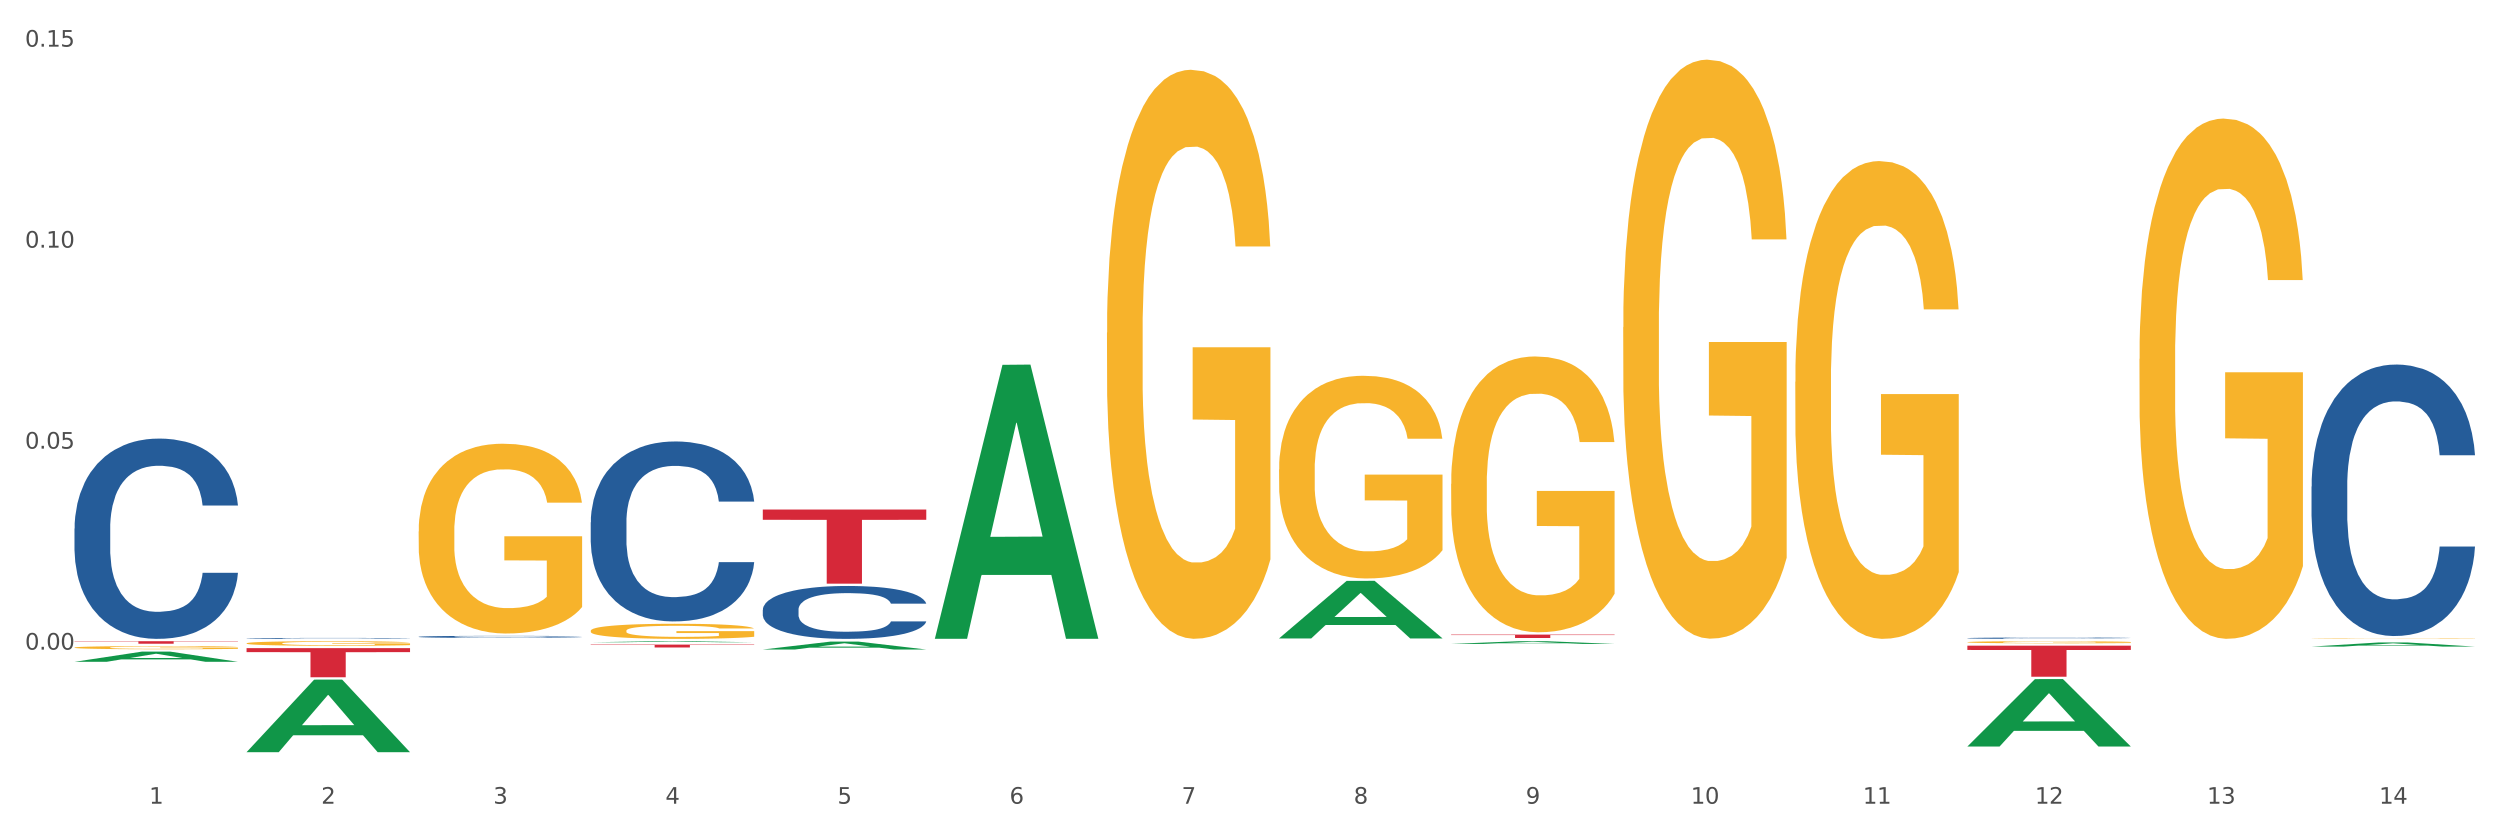 <?xml version="1.0" encoding="utf-8" standalone="no"?>
<!DOCTYPE svg PUBLIC "-//W3C//DTD SVG 1.1//EN"
  "http://www.w3.org/Graphics/SVG/1.1/DTD/svg11.dtd">
<svg xmlns:xlink="http://www.w3.org/1999/xlink" width="1080pt" height="360pt" viewBox="0 0 1080 360" xmlns="http://www.w3.org/2000/svg" version="1.1">
 <rect x="0" y="0" width="1080" height="360" fill="#333333" stroke="none"/>
 <defs>
  <style type="text/css">*{stroke-linejoin: round; stroke-linecap: butt}</style>
 </defs>
 <g id="figure_1">
  <g id="patch_1">
   <path d="M 0 360 
L 1080 360 
L 1080 0 
L 0 0 
z
" style="fill: #ffffff; stroke: #ffffff; stroke-linejoin: miter"/>
  </g>
  <g id="axes_1">
   <g id="matplotlib.axis_1">
    <g id="xtick_1">
     <g id="text_1">
      <!-- 1 -->
      <g style="fill: #4d4d4d" transform="translate(64.432 347.204) scale(0.096 -0.096)">
       <defs>
        <path id="DejaVuSans-31" d="M 794 531 
L 1825 531 
L 1825 4091 
L 703 3866 
L 703 4441 
L 1819 4666 
L 2450 4666 
L 2450 531 
L 3481 531 
L 3481 0 
L 794 0 
L 794 531 
z
" transform="scale(0.016)"/>
       </defs>
       <use xlink:href="#DejaVuSans-31"/>
      </g>
     </g>
    </g>
    <g id="xtick_2">
     <g id="text_2">
      <!-- 2 -->
      <g style="fill: #4d4d4d" transform="translate(138.771 347.204) scale(0.096 -0.096)">
       <defs>
        <path id="DejaVuSans-32" d="M 1228 531 
L 3431 531 
L 3431 0 
L 469 0 
L 469 531 
Q 828 903 1448 1529 
Q 2069 2156 2228 2338 
Q 2531 2678 2651 2914 
Q 2772 3150 2772 3378 
Q 2772 3750 2511 3984 
Q 2250 4219 1831 4219 
Q 1534 4219 1204 4116 
Q 875 4013 500 3803 
L 500 4441 
Q 881 4594 1212 4672 
Q 1544 4750 1819 4750 
Q 2544 4750 2975 4387 
Q 3406 4025 3406 3419 
Q 3406 3131 3298 2873 
Q 3191 2616 2906 2266 
Q 2828 2175 2409 1742 
Q 1991 1309 1228 531 
z
" transform="scale(0.016)"/>
       </defs>
       <use xlink:href="#DejaVuSans-32"/>
      </g>
     </g>
    </g>
    <g id="xtick_3">
     <g id="text_3">
      <!-- 3 -->
      <g style="fill: #4d4d4d" transform="translate(213.109 347.204) scale(0.096 -0.096)">
       <defs>
        <path id="DejaVuSans-33" d="M 2597 2516 
Q 3050 2419 3304 2112 
Q 3559 1806 3559 1356 
Q 3559 666 3084 287 
Q 2609 -91 1734 -91 
Q 1441 -91 1130 -33 
Q 819 25 488 141 
L 488 750 
Q 750 597 1062 519 
Q 1375 441 1716 441 
Q 2309 441 2620 675 
Q 2931 909 2931 1356 
Q 2931 1769 2642 2001 
Q 2353 2234 1838 2234 
L 1294 2234 
L 1294 2753 
L 1863 2753 
Q 2328 2753 2575 2939 
Q 2822 3125 2822 3475 
Q 2822 3834 2567 4026 
Q 2313 4219 1838 4219 
Q 1578 4219 1281 4162 
Q 984 4106 628 3988 
L 628 4550 
Q 988 4650 1302 4700 
Q 1616 4750 1894 4750 
Q 2613 4750 3031 4423 
Q 3450 4097 3450 3541 
Q 3450 3153 3228 2886 
Q 3006 2619 2597 2516 
z
" transform="scale(0.016)"/>
       </defs>
       <use xlink:href="#DejaVuSans-33"/>
      </g>
     </g>
    </g>
    <g id="xtick_4">
     <g id="text_4">
      <!-- 4 -->
      <g style="fill: #4d4d4d" transform="translate(287.448 347.204) scale(0.096 -0.096)">
       <defs>
        <path id="DejaVuSans-34" d="M 2419 4116 
L 825 1625 
L 2419 1625 
L 2419 4116 
z
M 2253 4666 
L 3047 4666 
L 3047 1625 
L 3713 1625 
L 3713 1100 
L 3047 1100 
L 3047 0 
L 2419 0 
L 2419 1100 
L 313 1100 
L 313 1709 
L 2253 4666 
z
" transform="scale(0.016)"/>
       </defs>
       <use xlink:href="#DejaVuSans-34"/>
      </g>
     </g>
    </g>
    <g id="xtick_5">
     <g id="text_5">
      <!-- 5 -->
      <g style="fill: #4d4d4d" transform="translate(361.787 347.204) scale(0.096 -0.096)">
       <defs>
        <path id="DejaVuSans-35" d="M 691 4666 
L 3169 4666 
L 3169 4134 
L 1269 4134 
L 1269 2991 
Q 1406 3038 1543 3061 
Q 1681 3084 1819 3084 
Q 2600 3084 3056 2656 
Q 3513 2228 3513 1497 
Q 3513 744 3044 326 
Q 2575 -91 1722 -91 
Q 1428 -91 1123 -41 
Q 819 9 494 109 
L 494 744 
Q 775 591 1075 516 
Q 1375 441 1709 441 
Q 2250 441 2565 725 
Q 2881 1009 2881 1497 
Q 2881 1984 2565 2268 
Q 2250 2553 1709 2553 
Q 1456 2553 1204 2497 
Q 953 2441 691 2322 
L 691 4666 
z
" transform="scale(0.016)"/>
       </defs>
       <use xlink:href="#DejaVuSans-35"/>
      </g>
     </g>
    </g>
    <g id="xtick_6">
     <g id="text_6">
      <!-- 6 -->
      <g style="fill: #4d4d4d" transform="translate(436.125 347.204) scale(0.096 -0.096)">
       <defs>
        <path id="DejaVuSans-36" d="M 2113 2584 
Q 1688 2584 1439 2293 
Q 1191 2003 1191 1497 
Q 1191 994 1439 701 
Q 1688 409 2113 409 
Q 2538 409 2786 701 
Q 3034 994 3034 1497 
Q 3034 2003 2786 2293 
Q 2538 2584 2113 2584 
z
M 3366 4563 
L 3366 3988 
Q 3128 4100 2886 4159 
Q 2644 4219 2406 4219 
Q 1781 4219 1451 3797 
Q 1122 3375 1075 2522 
Q 1259 2794 1537 2939 
Q 1816 3084 2150 3084 
Q 2853 3084 3261 2657 
Q 3669 2231 3669 1497 
Q 3669 778 3244 343 
Q 2819 -91 2113 -91 
Q 1303 -91 875 529 
Q 447 1150 447 2328 
Q 447 3434 972 4092 
Q 1497 4750 2381 4750 
Q 2619 4750 2861 4703 
Q 3103 4656 3366 4563 
z
" transform="scale(0.016)"/>
       </defs>
       <use xlink:href="#DejaVuSans-36"/>
      </g>
     </g>
    </g>
    <g id="xtick_7">
     <g id="text_7">
      <!-- 7 -->
      <g style="fill: #4d4d4d" transform="translate(510.464 347.204) scale(0.096 -0.096)">
       <defs>
        <path id="DejaVuSans-37" d="M 525 4666 
L 3525 4666 
L 3525 4397 
L 1831 0 
L 1172 0 
L 2766 4134 
L 525 4134 
L 525 4666 
z
" transform="scale(0.016)"/>
       </defs>
       <use xlink:href="#DejaVuSans-37"/>
      </g>
     </g>
    </g>
    <g id="xtick_8">
     <g id="text_8">
      <!-- 8 -->
      <g style="fill: #4d4d4d" transform="translate(584.803 347.204) scale(0.096 -0.096)">
       <defs>
        <path id="DejaVuSans-38" d="M 2034 2216 
Q 1584 2216 1326 1975 
Q 1069 1734 1069 1313 
Q 1069 891 1326 650 
Q 1584 409 2034 409 
Q 2484 409 2743 651 
Q 3003 894 3003 1313 
Q 3003 1734 2745 1975 
Q 2488 2216 2034 2216 
z
M 1403 2484 
Q 997 2584 770 2862 
Q 544 3141 544 3541 
Q 544 4100 942 4425 
Q 1341 4750 2034 4750 
Q 2731 4750 3128 4425 
Q 3525 4100 3525 3541 
Q 3525 3141 3298 2862 
Q 3072 2584 2669 2484 
Q 3125 2378 3379 2068 
Q 3634 1759 3634 1313 
Q 3634 634 3220 271 
Q 2806 -91 2034 -91 
Q 1263 -91 848 271 
Q 434 634 434 1313 
Q 434 1759 690 2068 
Q 947 2378 1403 2484 
z
M 1172 3481 
Q 1172 3119 1398 2916 
Q 1625 2713 2034 2713 
Q 2441 2713 2670 2916 
Q 2900 3119 2900 3481 
Q 2900 3844 2670 4047 
Q 2441 4250 2034 4250 
Q 1625 4250 1398 4047 
Q 1172 3844 1172 3481 
z
" transform="scale(0.016)"/>
       </defs>
       <use xlink:href="#DejaVuSans-38"/>
      </g>
     </g>
    </g>
    <g id="xtick_9">
     <g id="text_9">
      <!-- 9 -->
      <g style="fill: #4d4d4d" transform="translate(659.142 347.204) scale(0.096 -0.096)">
       <defs>
        <path id="DejaVuSans-39" d="M 703 97 
L 703 672 
Q 941 559 1184 500 
Q 1428 441 1663 441 
Q 2288 441 2617 861 
Q 2947 1281 2994 2138 
Q 2813 1869 2534 1725 
Q 2256 1581 1919 1581 
Q 1219 1581 811 2004 
Q 403 2428 403 3163 
Q 403 3881 828 4315 
Q 1253 4750 1959 4750 
Q 2769 4750 3195 4129 
Q 3622 3509 3622 2328 
Q 3622 1225 3098 567 
Q 2575 -91 1691 -91 
Q 1453 -91 1209 -44 
Q 966 3 703 97 
z
M 1959 2075 
Q 2384 2075 2632 2365 
Q 2881 2656 2881 3163 
Q 2881 3666 2632 3958 
Q 2384 4250 1959 4250 
Q 1534 4250 1286 3958 
Q 1038 3666 1038 3163 
Q 1038 2656 1286 2365 
Q 1534 2075 1959 2075 
z
" transform="scale(0.016)"/>
       </defs>
       <use xlink:href="#DejaVuSans-39"/>
      </g>
     </g>
    </g>
    <g id="xtick_10">
     <g id="text_10">
      <!-- 10 -->
      <g style="fill: #4d4d4d" transform="translate(730.426 347.204) scale(0.096 -0.096)">
       <defs>
        <path id="DejaVuSans-30" d="M 2034 4250 
Q 1547 4250 1301 3770 
Q 1056 3291 1056 2328 
Q 1056 1369 1301 889 
Q 1547 409 2034 409 
Q 2525 409 2770 889 
Q 3016 1369 3016 2328 
Q 3016 3291 2770 3770 
Q 2525 4250 2034 4250 
z
M 2034 4750 
Q 2819 4750 3233 4129 
Q 3647 3509 3647 2328 
Q 3647 1150 3233 529 
Q 2819 -91 2034 -91 
Q 1250 -91 836 529 
Q 422 1150 422 2328 
Q 422 3509 836 4129 
Q 1250 4750 2034 4750 
z
" transform="scale(0.016)"/>
       </defs>
       <use xlink:href="#DejaVuSans-31"/>
       <use xlink:href="#DejaVuSans-30" transform="translate(63.623 0)"/>
      </g>
     </g>
    </g>
    <g id="xtick_11">
     <g id="text_11">
      <!-- 11 -->
      <g style="fill: #4d4d4d" transform="translate(804.765 347.204) scale(0.096 -0.096)">
       <use xlink:href="#DejaVuSans-31"/>
       <use xlink:href="#DejaVuSans-31" transform="translate(63.623 0)"/>
      </g>
     </g>
    </g>
    <g id="xtick_12">
     <g id="text_12">
      <!-- 12 -->
      <g style="fill: #4d4d4d" transform="translate(879.104 347.204) scale(0.096 -0.096)">
       <use xlink:href="#DejaVuSans-31"/>
       <use xlink:href="#DejaVuSans-32" transform="translate(63.623 0)"/>
      </g>
     </g>
    </g>
    <g id="xtick_13">
     <g id="text_13">
      <!-- 13 -->
      <g style="fill: #4d4d4d" transform="translate(953.442 347.204) scale(0.096 -0.096)">
       <use xlink:href="#DejaVuSans-31"/>
       <use xlink:href="#DejaVuSans-33" transform="translate(63.623 0)"/>
      </g>
     </g>
    </g>
    <g id="xtick_14">
     <g id="text_14">
      <!-- 14 -->
      <g style="fill: #4d4d4d" transform="translate(1027.781 347.204) scale(0.096 -0.096)">
       <use xlink:href="#DejaVuSans-31"/>
       <use xlink:href="#DejaVuSans-34" transform="translate(63.623 0)"/>
      </g>
     </g>
    </g>
    <g id="xtick_15"/>
    <g id="xtick_16"/>
    <g id="xtick_17"/>
    <g id="xtick_18"/>
    <g id="xtick_19"/>
    <g id="xtick_20"/>
    <g id="xtick_21"/>
    <g id="xtick_22"/>
    <g id="xtick_23"/>
    <g id="xtick_24"/>
    <g id="xtick_25"/>
    <g id="xtick_26"/>
    <g id="xtick_27"/>
   </g>
   <g id="matplotlib.axis_2">
    <g id="ytick_1">
     <g id="text_15">
      <!-- 0.00 -->
      <g style="fill: #4d4d4d" transform="translate(10.8 280.643) scale(0.096 -0.096)">
       <defs>
        <path id="DejaVuSans-2e" d="M 684 794 
L 1344 794 
L 1344 0 
L 684 0 
L 684 794 
z
" transform="scale(0.016)"/>
       </defs>
       <use xlink:href="#DejaVuSans-30"/>
       <use xlink:href="#DejaVuSans-2e" transform="translate(63.623 0)"/>
       <use xlink:href="#DejaVuSans-30" transform="translate(95.41 0)"/>
       <use xlink:href="#DejaVuSans-30" transform="translate(159.033 0)"/>
      </g>
     </g>
    </g>
    <g id="ytick_2">
     <g id="text_16">
      <!-- 0.05 -->
      <g style="fill: #4d4d4d" transform="translate(10.8 193.815) scale(0.096 -0.096)">
       <use xlink:href="#DejaVuSans-30"/>
       <use xlink:href="#DejaVuSans-2e" transform="translate(63.623 0)"/>
       <use xlink:href="#DejaVuSans-30" transform="translate(95.41 0)"/>
       <use xlink:href="#DejaVuSans-35" transform="translate(159.033 0)"/>
      </g>
     </g>
    </g>
    <g id="ytick_3">
     <g id="text_17">
      <!-- 0.10 -->
      <g style="fill: #4d4d4d" transform="translate(10.8 106.987) scale(0.096 -0.096)">
       <use xlink:href="#DejaVuSans-30"/>
       <use xlink:href="#DejaVuSans-2e" transform="translate(63.623 0)"/>
       <use xlink:href="#DejaVuSans-31" transform="translate(95.41 0)"/>
       <use xlink:href="#DejaVuSans-30" transform="translate(159.033 0)"/>
      </g>
     </g>
    </g>
    <g id="ytick_4">
     <g id="text_18">
      <!-- 0.15 -->
      <g style="fill: #4d4d4d" transform="translate(10.8 20.159) scale(0.096 -0.096)">
       <use xlink:href="#DejaVuSans-30"/>
       <use xlink:href="#DejaVuSans-2e" transform="translate(63.623 0)"/>
       <use xlink:href="#DejaVuSans-31" transform="translate(95.41 0)"/>
       <use xlink:href="#DejaVuSans-35" transform="translate(159.033 0)"/>
      </g>
     </g>
    </g>
    <g id="ytick_5"/>
    <g id="ytick_6"/>
    <g id="ytick_7"/>
    <g id="ytick_8"/>
   </g>
   <g id="PolyCollection_1">
    <path d="M 32.175 285.894 
L 32.248 285.89 
L 61.37 281.489 
L 73.456 281.485 
L 102.797 285.903 
L 88.818 285.903 
L 82.484 284.874 
L 52.415 284.874 
L 52.197 284.891 
L 46.081 285.903 
L 32.175 285.903 
L 32.175 285.894 
L 56.201 284.26 
L 78.698 284.256 
L 67.559 282.427 
L 67.413 282.418 
L 67.267 282.431 
L 56.128 284.256 
L 56.201 284.26 
L 32.175 285.894 
z
" clip-path="url(#p7c92e92d2c)" style="fill: #109648"/>
    <path d="M 329.53 220.104 
L 400.152 220.104 
L 400.152 224.555 
L 372.371 224.585 
L 372.371 252.131 
L 357.143 252.131 
L 357.143 224.585 
L 329.53 224.555 
L 329.53 220.134 
L 329.53 220.104 
z
" clip-path="url(#p7c92e92d2c)" style="fill: #d62839"/>
    <path d="M 255.191 278.47 
L 325.813 278.47 
L 325.813 278.643 
L 298.033 278.644 
L 298.033 279.714 
L 282.804 279.714 
L 282.804 278.644 
L 255.191 278.643 
L 255.191 278.471 
L 255.191 278.47 
z
" clip-path="url(#p7c92e92d2c)" style="fill: #d62839"/>
    <path d="M 106.514 279.98 
L 177.135 279.98 
L 177.135 281.73 
L 149.355 281.741 
L 149.355 292.569 
L 134.126 292.569 
L 134.126 281.741 
L 106.514 281.73 
L 106.514 279.992 
L 106.514 279.98 
z
" clip-path="url(#p7c92e92d2c)" style="fill: #d62839"/>
    <path d="M 32.175 276.996 
L 102.797 276.996 
L 102.797 277.15 
L 75.017 277.151 
L 75.017 278.106 
L 59.788 278.106 
L 59.788 277.151 
L 32.175 277.15 
L 32.175 276.997 
L 32.175 276.996 
z
" clip-path="url(#p7c92e92d2c)" style="fill: #d62839"/>
    <path d="M 106.514 277.911 
L 106.597 277.909 
L 106.597 277.844 
L 106.764 277.788 
L 107.598 277.652 
L 108.848 277.54 
L 109.765 277.48 
L 110.683 277.432 
L 111.767 277.383 
L 113.101 277.332 
L 115.519 277.258 
L 117.019 277.22 
L 118.854 277.18 
L 122.189 277.123 
L 124.607 277.09 
L 127.108 277.063 
L 131.194 277.03 
L 133.862 277.016 
L 136.697 277.005 
L 140.115 276.998 
L 142.7 276.996 
L 148.37 277.001 
L 153.206 277.018 
L 155.54 277.03 
L 158.542 277.052 
L 160.126 277.066 
L 162.711 277.095 
L 165.379 277.133 
L 167.213 277.166 
L 169.965 277.227 
L 172.049 277.289 
L 173.967 277.365 
L 174.968 277.417 
L 175.718 277.466 
L 176.385 277.522 
L 177.052 277.611 
L 162.044 277.611 
L 161.46 277.547 
L 160.543 277.488 
L 159.209 277.43 
L 158.042 277.394 
L 156.041 277.348 
L 154.206 277.32 
L 152.289 277.298 
L 149.954 277.28 
L 148.12 277.271 
L 145.535 277.264 
L 140.449 277.265 
L 137.03 277.28 
L 134.696 277.298 
L 133.195 277.314 
L 131.861 277.332 
L 130.36 277.357 
L 128.609 277.395 
L 127.358 277.43 
L 126.108 277.473 
L 125.107 277.517 
L 124.19 277.567 
L 123.44 277.621 
L 122.856 277.677 
L 122.356 277.746 
L 121.939 277.86 
L 121.939 278.108 
L 122.106 278.164 
L 122.522 278.238 
L 123.023 278.294 
L 123.856 278.361 
L 124.607 278.406 
L 126.024 278.471 
L 127.609 278.525 
L 128.859 278.56 
L 130.11 278.588 
L 132.278 278.628 
L 134.696 278.661 
L 136.78 278.681 
L 139.615 278.699 
L 141.533 278.706 
L 143.2 278.71 
L 147.286 278.71 
L 150.204 278.704 
L 153.456 278.692 
L 155.957 278.675 
L 158.042 278.655 
L 160.376 278.623 
L 161.877 278.592 
L 161.877 278.214 
L 143.534 278.213 
L 143.534 277.961 
L 177.135 277.961 
L 177.135 278.699 
L 175.718 278.737 
L 174.134 278.771 
L 172.466 278.802 
L 169.965 278.84 
L 166.963 278.876 
L 164.295 278.901 
L 161.46 278.923 
L 158.125 278.943 
L 153.789 278.961 
L 151.121 278.968 
L 147.786 278.974 
L 143.867 278.975 
L 140.449 278.972 
L 137.114 278.963 
L 133.612 278.946 
L 130.193 278.923 
L 127.609 278.899 
L 125.024 278.87 
L 122.272 278.833 
L 120.104 278.796 
L 118.437 278.764 
L 116.603 278.722 
L 114.601 278.668 
L 113.101 278.619 
L 111.767 278.569 
L 110.349 278.504 
L 109.349 278.448 
L 108.348 278.377 
L 107.764 278.325 
L 107.097 278.243 
L 106.597 278.129 
L 106.514 277.911 
z
" clip-path="url(#p7c92e92d2c)" style="fill: #f7b32b"/>
    <path d="M 32.175 228.341 
L 32.258 228.262 
L 32.258 226.05 
L 32.509 223.047 
L 33.427 217.515 
L 34.596 213.327 
L 36.599 208.428 
L 37.684 206.373 
L 39.104 204.082 
L 42.025 200.368 
L 45.364 197.207 
L 47.702 195.468 
L 49.455 194.362 
L 53.378 192.387 
L 55.632 191.517 
L 57.969 190.806 
L 59.973 190.332 
L 63.312 189.779 
L 65.983 189.542 
L 69.072 189.463 
L 71.66 189.542 
L 75.082 189.858 
L 80.091 190.806 
L 82.011 191.359 
L 84.599 192.308 
L 87.27 193.572 
L 89.44 194.836 
L 91.945 196.654 
L 94.533 199.024 
L 97.037 202.027 
L 98.79 204.793 
L 100.209 207.717 
L 101.461 211.273 
L 102.379 215.145 
L 102.797 218.385 
L 87.52 218.385 
L 87.103 215.461 
L 86.268 212.3 
L 85.434 210.166 
L 84.515 208.428 
L 83.096 206.452 
L 81.844 205.188 
L 79.757 203.687 
L 77.837 202.738 
L 76.251 202.185 
L 74.331 201.711 
L 70.241 201.237 
L 67.319 201.237 
L 65.482 201.395 
L 63.229 201.79 
L 61.309 202.343 
L 59.055 203.292 
L 57.302 204.319 
L 55.549 205.662 
L 54.547 206.61 
L 53.044 208.349 
L 52.043 209.771 
L 50.707 212.221 
L 49.956 213.959 
L 48.62 218.464 
L 48.036 221.783 
L 47.785 224.074 
L 47.618 226.603 
L 47.618 238.93 
L 48.119 244.462 
L 48.537 246.832 
L 49.204 249.519 
L 50.457 252.996 
L 52.293 256.394 
L 54.213 258.843 
L 55.799 260.345 
L 57.302 261.451 
L 58.804 262.32 
L 60.641 263.111 
L 62.143 263.585 
L 64.397 264.059 
L 67.069 264.296 
L 69.155 264.296 
L 73.413 263.901 
L 75.333 263.506 
L 77.169 262.953 
L 79.173 262.083 
L 80.759 261.135 
L 81.677 260.424 
L 83.18 258.922 
L 84.348 257.342 
L 85.35 255.525 
L 86.018 253.944 
L 86.769 251.573 
L 87.353 248.887 
L 87.52 247.464 
L 102.797 247.464 
L 102.463 250.309 
L 101.879 253.075 
L 100.71 256.789 
L 99.792 258.922 
L 98.372 261.53 
L 96.87 263.743 
L 94.783 266.192 
L 92.863 268.01 
L 90.86 269.59 
L 88.689 271.013 
L 84.766 272.988 
L 83.347 273.541 
L 80.341 274.49 
L 78.004 275.043 
L 74.581 275.596 
L 71.075 275.912 
L 67.402 275.991 
L 64.147 275.833 
L 60.557 275.359 
L 58.303 274.885 
L 55.799 274.174 
L 52.877 273.067 
L 50.123 271.724 
L 47.535 270.143 
L 45.114 268.326 
L 42.86 266.271 
L 39.938 262.874 
L 37.768 259.555 
L 36.182 256.473 
L 35.097 253.865 
L 34.011 250.546 
L 33.427 248.255 
L 32.509 242.723 
L 32.175 237.587 
L 32.175 228.341 
z
" clip-path="url(#p7c92e92d2c)" style="fill: #255c99"/>
    <path d="M 106.514 275.77 
L 106.597 275.77 
L 106.597 275.76 
L 106.848 275.746 
L 107.766 275.72 
L 108.935 275.701 
L 110.938 275.678 
L 112.023 275.668 
L 113.442 275.658 
L 116.364 275.641 
L 119.703 275.626 
L 122.04 275.618 
L 123.794 275.613 
L 127.717 275.604 
L 129.971 275.6 
L 132.308 275.596 
L 134.312 275.594 
L 137.651 275.592 
L 140.322 275.59 
L 143.411 275.59 
L 145.998 275.59 
L 149.421 275.592 
L 154.43 275.596 
L 156.35 275.599 
L 158.937 275.603 
L 161.609 275.609 
L 163.779 275.615 
L 166.283 275.623 
L 168.871 275.634 
L 171.376 275.648 
L 173.129 275.661 
L 174.548 275.675 
L 175.8 275.691 
L 176.718 275.709 
L 177.135 275.724 
L 161.859 275.724 
L 161.442 275.711 
L 160.607 275.696 
L 159.772 275.686 
L 158.854 275.678 
L 157.435 275.669 
L 156.183 275.663 
L 154.096 275.656 
L 152.176 275.652 
L 150.59 275.649 
L 148.67 275.647 
L 144.579 275.645 
L 141.658 275.645 
L 139.821 275.645 
L 137.567 275.647 
L 135.647 275.65 
L 133.393 275.654 
L 131.64 275.659 
L 129.887 275.665 
L 128.886 275.67 
L 127.383 275.678 
L 126.381 275.684 
L 125.046 275.696 
L 124.294 275.704 
L 122.959 275.724 
L 122.374 275.74 
L 122.124 275.75 
L 121.957 275.762 
L 121.957 275.819 
L 122.458 275.845 
L 122.875 275.856 
L 123.543 275.868 
L 124.795 275.884 
L 126.632 275.9 
L 128.552 275.912 
L 130.138 275.919 
L 131.64 275.924 
L 133.143 275.928 
L 134.979 275.931 
L 136.482 275.934 
L 138.736 275.936 
L 141.407 275.937 
L 143.494 275.937 
L 147.751 275.935 
L 149.671 275.933 
L 151.508 275.931 
L 153.511 275.927 
L 155.097 275.922 
L 156.016 275.919 
L 157.518 275.912 
L 158.687 275.905 
L 159.689 275.896 
L 160.357 275.889 
L 161.108 275.878 
L 161.692 275.865 
L 161.859 275.859 
L 177.135 275.859 
L 176.802 275.872 
L 176.217 275.885 
L 175.049 275.902 
L 174.13 275.912 
L 172.711 275.924 
L 171.209 275.934 
L 169.122 275.946 
L 167.202 275.954 
L 165.198 275.961 
L 163.028 275.968 
L 159.104 275.977 
L 157.685 275.98 
L 154.68 275.984 
L 152.343 275.987 
L 148.92 275.989 
L 145.414 275.991 
L 141.741 275.991 
L 138.486 275.99 
L 134.896 275.988 
L 132.642 275.986 
L 130.138 275.983 
L 127.216 275.977 
L 124.461 275.971 
L 121.874 275.964 
L 119.453 275.956 
L 117.199 275.946 
L 114.277 275.93 
L 112.107 275.915 
L 110.521 275.901 
L 109.435 275.889 
L 108.35 275.873 
L 107.766 275.863 
L 106.848 275.837 
L 106.514 275.813 
L 106.514 275.77 
z
" clip-path="url(#p7c92e92d2c)" style="fill: #255c99"/>
    <path d="M 180.852 275.086 
L 180.936 275.085 
L 180.936 275.063 
L 181.186 275.032 
L 182.105 274.975 
L 183.273 274.933 
L 185.277 274.882 
L 186.362 274.861 
L 187.781 274.838 
L 190.703 274.8 
L 194.042 274.768 
L 196.379 274.75 
L 198.132 274.738 
L 202.056 274.718 
L 204.31 274.709 
L 206.647 274.702 
L 208.65 274.697 
L 211.989 274.692 
L 214.661 274.689 
L 217.749 274.688 
L 220.337 274.689 
L 223.76 274.692 
L 228.768 274.702 
L 230.688 274.708 
L 233.276 274.717 
L 235.947 274.73 
L 238.118 274.743 
L 240.622 274.762 
L 243.21 274.786 
L 245.714 274.817 
L 247.467 274.845 
L 248.886 274.875 
L 250.139 274.912 
L 251.057 274.951 
L 251.474 274.984 
L 236.198 274.984 
L 235.78 274.954 
L 234.946 274.922 
L 234.111 274.9 
L 233.193 274.882 
L 231.774 274.862 
L 230.521 274.849 
L 228.434 274.834 
L 226.514 274.824 
L 224.928 274.819 
L 223.008 274.814 
L 218.918 274.809 
L 215.996 274.809 
L 214.16 274.81 
L 211.906 274.815 
L 209.986 274.82 
L 207.732 274.83 
L 205.979 274.84 
L 204.226 274.854 
L 203.224 274.864 
L 201.722 274.882 
L 200.72 274.896 
L 199.384 274.921 
L 198.633 274.939 
L 197.297 274.985 
L 196.713 275.019 
L 196.463 275.043 
L 196.296 275.068 
L 196.296 275.195 
L 196.797 275.251 
L 197.214 275.275 
L 197.882 275.303 
L 199.134 275.339 
L 200.97 275.373 
L 202.89 275.398 
L 204.476 275.414 
L 205.979 275.425 
L 207.482 275.434 
L 209.318 275.442 
L 210.821 275.447 
L 213.075 275.452 
L 215.746 275.454 
L 217.833 275.454 
L 222.09 275.45 
L 224.01 275.446 
L 225.847 275.44 
L 227.85 275.432 
L 229.436 275.422 
L 230.354 275.415 
L 231.857 275.399 
L 233.026 275.383 
L 234.027 275.364 
L 234.695 275.348 
L 235.447 275.324 
L 236.031 275.297 
L 236.198 275.282 
L 251.474 275.282 
L 251.14 275.311 
L 250.556 275.339 
L 249.387 275.377 
L 248.469 275.399 
L 247.05 275.426 
L 245.547 275.449 
L 243.46 275.474 
L 241.54 275.492 
L 239.537 275.508 
L 237.367 275.523 
L 233.443 275.543 
L 232.024 275.549 
L 229.019 275.559 
L 226.681 275.564 
L 223.259 275.57 
L 219.753 275.573 
L 216.08 275.574 
L 212.824 275.572 
L 209.235 275.567 
L 206.981 275.563 
L 204.476 275.555 
L 201.555 275.544 
L 198.8 275.53 
L 196.212 275.514 
L 193.791 275.495 
L 191.538 275.474 
L 188.616 275.44 
L 186.445 275.406 
L 184.859 275.374 
L 183.774 275.347 
L 182.689 275.313 
L 182.105 275.29 
L 181.186 275.233 
L 180.852 275.181 
L 180.852 275.086 
z
" clip-path="url(#p7c92e92d2c)" style="fill: #255c99"/>
    <path d="M 255.191 225.643 
L 255.275 225.572 
L 255.275 223.584 
L 255.525 220.886 
L 256.443 215.915 
L 257.612 212.152 
L 259.615 207.749 
L 260.701 205.903 
L 262.12 203.843 
L 265.041 200.506 
L 268.381 197.666 
L 270.718 196.103 
L 272.471 195.109 
L 276.394 193.334 
L 278.648 192.553 
L 280.986 191.914 
L 282.989 191.488 
L 286.328 190.991 
L 288.999 190.778 
L 292.088 190.707 
L 294.676 190.778 
L 298.098 191.062 
L 303.107 191.914 
L 305.027 192.411 
L 307.615 193.263 
L 310.286 194.399 
L 312.457 195.535 
L 314.961 197.169 
L 317.549 199.299 
L 320.053 201.997 
L 321.806 204.483 
L 323.225 207.11 
L 324.477 210.305 
L 325.396 213.785 
L 325.813 216.696 
L 310.537 216.696 
L 310.119 214.069 
L 309.284 211.228 
L 308.45 209.311 
L 307.531 207.749 
L 306.112 205.974 
L 304.86 204.838 
L 302.773 203.488 
L 300.853 202.636 
L 299.267 202.139 
L 297.347 201.713 
L 293.257 201.287 
L 290.335 201.287 
L 288.499 201.429 
L 286.245 201.784 
L 284.325 202.281 
L 282.071 203.133 
L 280.318 204.056 
L 278.565 205.264 
L 277.563 206.116 
L 276.06 207.678 
L 275.059 208.956 
L 273.723 211.157 
L 272.972 212.72 
L 271.636 216.767 
L 271.052 219.75 
L 270.801 221.809 
L 270.634 224.081 
L 270.634 235.159 
L 271.135 240.129 
L 271.553 242.259 
L 272.22 244.674 
L 273.473 247.798 
L 275.309 250.852 
L 277.229 253.053 
L 278.815 254.402 
L 280.318 255.396 
L 281.82 256.177 
L 283.657 256.887 
L 285.159 257.313 
L 287.413 257.74 
L 290.085 257.953 
L 292.172 257.953 
L 296.429 257.597 
L 298.349 257.242 
L 300.185 256.745 
L 302.189 255.964 
L 303.775 255.112 
L 304.693 254.473 
L 306.196 253.124 
L 307.364 251.704 
L 308.366 250.071 
L 309.034 248.65 
L 309.785 246.52 
L 310.37 244.106 
L 310.537 242.828 
L 325.813 242.828 
L 325.479 245.384 
L 324.895 247.869 
L 323.726 251.207 
L 322.808 253.124 
L 321.389 255.467 
L 319.886 257.455 
L 317.799 259.657 
L 315.879 261.29 
L 313.876 262.71 
L 311.705 263.988 
L 307.782 265.764 
L 306.363 266.261 
L 303.358 267.113 
L 301.02 267.61 
L 297.598 268.107 
L 294.092 268.391 
L 290.419 268.462 
L 287.163 268.32 
L 283.573 267.894 
L 281.32 267.468 
L 278.815 266.829 
L 275.893 265.835 
L 273.139 264.627 
L 270.551 263.207 
L 268.13 261.574 
L 265.876 259.728 
L 262.955 256.674 
L 260.784 253.692 
L 259.198 250.923 
L 258.113 248.579 
L 257.028 245.597 
L 256.443 243.538 
L 255.525 238.567 
L 255.191 233.951 
L 255.191 225.643 
z
" clip-path="url(#p7c92e92d2c)" style="fill: #255c99"/>
    <path d="M 329.53 263.405 
L 329.613 263.384 
L 329.613 262.8 
L 329.864 262.007 
L 330.782 260.546 
L 331.951 259.439 
L 333.954 258.145 
L 335.039 257.603 
L 336.458 256.997 
L 339.38 256.016 
L 342.719 255.181 
L 345.057 254.722 
L 346.81 254.43 
L 350.733 253.908 
L 352.987 253.679 
L 355.324 253.491 
L 357.328 253.366 
L 360.667 253.219 
L 363.338 253.157 
L 366.427 253.136 
L 369.015 253.157 
L 372.437 253.24 
L 377.446 253.491 
L 379.366 253.637 
L 381.954 253.887 
L 384.625 254.221 
L 386.795 254.555 
L 389.3 255.035 
L 391.887 255.661 
L 394.392 256.455 
L 396.145 257.185 
L 397.564 257.957 
L 398.816 258.897 
L 399.734 259.919 
L 400.152 260.775 
L 384.875 260.775 
L 384.458 260.003 
L 383.623 259.168 
L 382.788 258.604 
L 381.87 258.145 
L 380.451 257.623 
L 379.199 257.289 
L 377.112 256.893 
L 375.192 256.642 
L 373.606 256.496 
L 371.686 256.371 
L 367.595 256.246 
L 364.674 256.246 
L 362.837 256.288 
L 360.583 256.392 
L 358.663 256.538 
L 356.41 256.789 
L 354.656 257.06 
L 352.903 257.415 
L 351.902 257.665 
L 350.399 258.124 
L 349.397 258.5 
L 348.062 259.147 
L 347.31 259.606 
L 345.975 260.796 
L 345.391 261.673 
L 345.14 262.278 
L 344.973 262.946 
L 344.973 266.202 
L 345.474 267.663 
L 345.891 268.289 
L 346.559 268.999 
L 347.811 269.917 
L 349.648 270.815 
L 351.568 271.462 
L 353.154 271.858 
L 354.656 272.151 
L 356.159 272.38 
L 357.996 272.589 
L 359.498 272.714 
L 361.752 272.839 
L 364.423 272.902 
L 366.51 272.902 
L 370.768 272.798 
L 372.688 272.693 
L 374.524 272.547 
L 376.528 272.318 
L 378.114 272.067 
L 379.032 271.879 
L 380.534 271.483 
L 381.703 271.065 
L 382.705 270.585 
L 383.373 270.168 
L 384.124 269.541 
L 384.708 268.832 
L 384.875 268.456 
L 400.152 268.456 
L 399.818 269.208 
L 399.233 269.938 
L 398.065 270.919 
L 397.146 271.483 
L 395.727 272.171 
L 394.225 272.756 
L 392.138 273.403 
L 390.218 273.883 
L 388.214 274.3 
L 386.044 274.676 
L 382.121 275.198 
L 380.701 275.344 
L 377.696 275.594 
L 375.359 275.741 
L 371.936 275.887 
L 368.43 275.97 
L 364.757 275.991 
L 361.502 275.949 
L 357.912 275.824 
L 355.658 275.699 
L 353.154 275.511 
L 350.232 275.219 
L 347.477 274.864 
L 344.89 274.446 
L 342.469 273.966 
L 340.215 273.424 
L 337.293 272.526 
L 335.123 271.65 
L 333.537 270.836 
L 332.452 270.147 
L 331.366 269.27 
L 330.782 268.665 
L 329.864 267.204 
L 329.53 265.847 
L 329.53 263.405 
z
" clip-path="url(#p7c92e92d2c)" style="fill: #255c99"/>
    <path d="M 626.885 274.15 
L 697.506 274.15 
L 697.506 274.353 
L 669.726 274.355 
L 669.726 275.615 
L 654.497 275.615 
L 654.497 274.355 
L 626.885 274.353 
L 626.885 274.151 
L 626.885 274.15 
z
" clip-path="url(#p7c92e92d2c)" style="fill: #d62839"/>
    <path d="M 849.901 275.677 
L 849.984 275.677 
L 849.984 275.662 
L 850.235 275.642 
L 851.153 275.606 
L 852.322 275.578 
L 854.325 275.546 
L 855.41 275.532 
L 856.829 275.517 
L 859.751 275.493 
L 863.09 275.472 
L 865.428 275.46 
L 867.181 275.453 
L 871.104 275.44 
L 873.358 275.434 
L 875.695 275.43 
L 877.699 275.427 
L 881.038 275.423 
L 883.709 275.421 
L 886.798 275.421 
L 889.386 275.421 
L 892.808 275.423 
L 897.817 275.43 
L 899.737 275.433 
L 902.325 275.44 
L 904.996 275.448 
L 907.166 275.456 
L 909.671 275.468 
L 912.258 275.484 
L 914.763 275.504 
L 916.516 275.522 
L 917.935 275.541 
L 919.187 275.565 
L 920.105 275.59 
L 920.523 275.611 
L 905.246 275.611 
L 904.829 275.592 
L 903.994 275.571 
L 903.159 275.557 
L 902.241 275.546 
L 900.822 275.533 
L 899.57 275.525 
L 897.483 275.515 
L 895.563 275.508 
L 893.977 275.505 
L 892.057 275.502 
L 887.966 275.498 
L 885.045 275.498 
L 883.208 275.5 
L 880.954 275.502 
L 879.034 275.506 
L 876.78 275.512 
L 875.027 275.519 
L 873.274 275.528 
L 872.273 275.534 
L 870.77 275.545 
L 869.768 275.555 
L 868.433 275.571 
L 867.681 275.582 
L 866.346 275.612 
L 865.761 275.634 
L 865.511 275.649 
L 865.344 275.666 
L 865.344 275.747 
L 865.845 275.783 
L 866.262 275.799 
L 866.93 275.817 
L 868.182 275.84 
L 870.019 275.862 
L 871.939 275.878 
L 873.525 275.888 
L 875.027 275.895 
L 876.53 275.901 
L 878.367 275.906 
L 879.869 275.909 
L 882.123 275.912 
L 884.794 275.914 
L 886.881 275.914 
L 891.139 275.911 
L 893.059 275.909 
L 894.895 275.905 
L 896.899 275.899 
L 898.485 275.893 
L 899.403 275.888 
L 900.905 275.879 
L 902.074 275.868 
L 903.076 275.856 
L 903.744 275.846 
L 904.495 275.83 
L 905.079 275.812 
L 905.246 275.803 
L 920.523 275.803 
L 920.189 275.822 
L 919.604 275.84 
L 918.436 275.865 
L 917.517 275.879 
L 916.098 275.896 
L 914.596 275.91 
L 912.509 275.926 
L 910.589 275.938 
L 908.585 275.949 
L 906.415 275.958 
L 902.491 275.971 
L 901.072 275.975 
L 898.067 275.981 
L 895.73 275.985 
L 892.307 275.988 
L 888.801 275.991 
L 885.128 275.991 
L 881.873 275.99 
L 878.283 275.987 
L 876.029 275.984 
L 873.525 275.979 
L 870.603 275.972 
L 867.848 275.963 
L 865.261 275.952 
L 862.84 275.941 
L 860.586 275.927 
L 857.664 275.905 
L 855.494 275.883 
L 853.908 275.862 
L 852.823 275.845 
L 851.737 275.823 
L 851.153 275.808 
L 850.235 275.772 
L 849.901 275.738 
L 849.901 275.677 
z
" clip-path="url(#p7c92e92d2c)" style="fill: #255c99"/>
    <path d="M 998.578 275.875 
L 998.662 275.875 
L 998.662 275.868 
L 998.828 275.862 
L 999.662 275.847 
L 1000.913 275.835 
L 1001.83 275.829 
L 1002.747 275.823 
L 1003.831 275.818 
L 1005.165 275.812 
L 1007.583 275.804 
L 1009.084 275.8 
L 1010.918 275.796 
L 1014.253 275.79 
L 1016.671 275.786 
L 1019.173 275.783 
L 1023.258 275.78 
L 1025.926 275.778 
L 1028.761 275.777 
L 1032.18 275.776 
L 1034.765 275.776 
L 1040.434 275.776 
L 1045.27 275.778 
L 1047.605 275.78 
L 1050.607 275.782 
L 1052.191 275.784 
L 1054.775 275.787 
L 1057.444 275.791 
L 1059.278 275.794 
L 1062.029 275.801 
L 1064.114 275.808 
L 1066.032 275.816 
L 1067.032 275.822 
L 1067.783 275.827 
L 1068.45 275.833 
L 1069.117 275.843 
L 1054.108 275.843 
L 1053.525 275.836 
L 1052.608 275.829 
L 1051.274 275.823 
L 1050.106 275.819 
L 1048.105 275.814 
L 1046.271 275.811 
L 1044.353 275.809 
L 1042.019 275.807 
L 1040.184 275.806 
L 1037.599 275.805 
L 1032.513 275.805 
L 1029.095 275.807 
L 1026.76 275.809 
L 1025.259 275.81 
L 1023.925 275.812 
L 1022.425 275.815 
L 1020.674 275.819 
L 1019.423 275.823 
L 1018.172 275.828 
L 1017.172 275.832 
L 1016.255 275.838 
L 1015.504 275.844 
L 1014.92 275.85 
L 1014.42 275.857 
L 1014.003 275.87 
L 1014.003 275.897 
L 1014.17 275.903 
L 1014.587 275.911 
L 1015.087 275.917 
L 1015.921 275.924 
L 1016.671 275.929 
L 1018.089 275.936 
L 1019.673 275.942 
L 1020.924 275.946 
L 1022.174 275.949 
L 1024.342 275.953 
L 1026.76 275.957 
L 1028.845 275.959 
L 1031.68 275.961 
L 1033.597 275.962 
L 1035.265 275.962 
L 1039.35 275.962 
L 1042.269 275.962 
L 1045.52 275.96 
L 1048.022 275.958 
L 1050.106 275.956 
L 1052.441 275.953 
L 1053.942 275.949 
L 1053.942 275.908 
L 1035.598 275.908 
L 1035.598 275.881 
L 1069.2 275.881 
L 1069.2 275.961 
L 1067.783 275.965 
L 1066.198 275.969 
L 1064.531 275.972 
L 1062.029 275.976 
L 1059.028 275.98 
L 1056.36 275.983 
L 1053.525 275.985 
L 1050.19 275.987 
L 1045.854 275.989 
L 1043.186 275.99 
L 1039.851 275.991 
L 1035.932 275.991 
L 1032.513 275.991 
L 1029.178 275.99 
L 1025.676 275.988 
L 1022.258 275.985 
L 1019.673 275.983 
L 1017.088 275.98 
L 1014.337 275.976 
L 1012.169 275.972 
L 1010.501 275.968 
L 1008.667 275.964 
L 1006.666 275.958 
L 1005.165 275.952 
L 1003.831 275.947 
L 1002.414 275.94 
L 1001.413 275.934 
L 1000.413 275.926 
L 999.829 275.92 
L 999.162 275.911 
L 998.662 275.899 
L 998.578 275.875 
z
" clip-path="url(#p7c92e92d2c)" style="fill: #f7b32b"/>
    <path d="M 924.24 155.075 
L 924.323 154.869 
L 924.323 147.48 
L 924.49 141.117 
L 925.323 125.723 
L 926.574 112.997 
L 927.491 106.223 
L 928.408 100.681 
L 929.492 95.139 
L 930.826 89.392 
L 933.244 80.976 
L 934.745 76.666 
L 936.58 72.15 
L 939.915 65.582 
L 942.333 61.887 
L 944.834 58.808 
L 948.92 55.113 
L 951.588 53.471 
L 954.423 52.24 
L 957.841 51.419 
L 960.426 51.213 
L 966.096 51.829 
L 970.932 53.677 
L 973.266 55.113 
L 976.268 57.577 
L 977.852 59.219 
L 980.437 62.503 
L 983.105 66.813 
L 984.939 70.508 
L 987.691 77.487 
L 989.775 84.465 
L 991.693 93.086 
L 992.693 99.039 
L 993.444 104.581 
L 994.111 110.944 
L 994.778 121.002 
L 979.77 121.002 
L 979.186 113.818 
L 978.269 107.044 
L 976.935 100.476 
L 975.768 96.371 
L 973.766 91.239 
L 971.932 87.955 
L 970.014 85.492 
L 967.68 83.439 
L 965.845 82.413 
L 963.261 81.592 
L 958.175 81.797 
L 954.756 83.439 
L 952.422 85.492 
L 950.921 87.339 
L 949.587 89.392 
L 948.086 92.265 
L 946.335 96.576 
L 945.084 100.476 
L 943.834 105.402 
L 942.833 110.328 
L 941.916 116.075 
L 941.165 122.233 
L 940.582 128.596 
L 940.081 136.396 
L 939.665 149.327 
L 939.665 177.448 
L 939.831 183.811 
L 940.248 192.227 
L 940.749 198.59 
L 941.582 206.184 
L 942.333 211.316 
L 943.75 218.705 
L 945.334 224.863 
L 946.585 228.763 
L 947.836 232.047 
L 950.004 236.563 
L 952.422 240.257 
L 954.506 242.515 
L 957.341 244.568 
L 959.259 245.389 
L 960.926 245.799 
L 965.012 245.799 
L 967.93 245.184 
L 971.182 243.747 
L 973.683 241.899 
L 975.768 239.642 
L 978.102 235.947 
L 979.603 232.458 
L 979.603 189.558 
L 961.26 189.353 
L 961.26 160.822 
L 994.861 160.822 
L 994.861 244.568 
L 993.444 248.878 
L 991.86 252.778 
L 990.192 256.268 
L 987.691 260.578 
L 984.689 264.683 
L 982.021 267.557 
L 979.186 270.02 
L 975.851 272.278 
L 971.515 274.33 
L 968.847 275.151 
L 965.512 275.767 
L 961.593 275.972 
L 958.175 275.562 
L 954.84 274.536 
L 951.338 272.688 
L 947.919 270.02 
L 945.334 267.352 
L 942.75 264.067 
L 939.998 259.757 
L 937.83 255.652 
L 936.163 251.957 
L 934.328 247.236 
L 932.327 241.078 
L 930.826 235.536 
L 929.492 229.789 
L 928.075 222.4 
L 927.074 216.037 
L 926.074 208.032 
L 925.49 202.079 
L 924.823 192.842 
L 924.323 179.911 
L 924.24 155.075 
z
" clip-path="url(#p7c92e92d2c)" style="fill: #f7b32b"/>
    <path d="M 849.901 277.421 
L 849.984 277.42 
L 849.984 277.39 
L 850.151 277.364 
L 850.985 277.301 
L 852.235 277.249 
L 853.153 277.221 
L 854.07 277.198 
L 855.154 277.176 
L 856.488 277.152 
L 858.906 277.118 
L 860.407 277.1 
L 862.241 277.082 
L 865.576 277.055 
L 867.994 277.04 
L 870.495 277.027 
L 874.581 277.012 
L 877.249 277.005 
L 880.084 277 
L 883.502 276.997 
L 886.087 276.996 
L 891.757 276.998 
L 896.593 277.006 
L 898.927 277.012 
L 901.929 277.022 
L 903.513 277.029 
L 906.098 277.042 
L 908.766 277.06 
L 910.601 277.075 
L 913.352 277.103 
L 915.436 277.132 
L 917.354 277.167 
L 918.355 277.192 
L 919.105 277.214 
L 919.772 277.24 
L 920.439 277.281 
L 905.431 277.281 
L 904.847 277.252 
L 903.93 277.224 
L 902.596 277.197 
L 901.429 277.181 
L 899.428 277.16 
L 897.593 277.146 
L 895.676 277.136 
L 893.341 277.128 
L 891.507 277.124 
L 888.922 277.12 
L 883.836 277.121 
L 880.417 277.128 
L 878.083 277.136 
L 876.582 277.144 
L 875.248 277.152 
L 873.747 277.164 
L 871.996 277.181 
L 870.745 277.197 
L 869.495 277.218 
L 868.494 277.238 
L 867.577 277.261 
L 866.827 277.286 
L 866.243 277.312 
L 865.743 277.344 
L 865.326 277.397 
L 865.326 277.512 
L 865.493 277.538 
L 865.91 277.573 
L 866.41 277.599 
L 867.244 277.63 
L 867.994 277.651 
L 869.411 277.681 
L 870.996 277.706 
L 872.246 277.722 
L 873.497 277.735 
L 875.665 277.754 
L 878.083 277.769 
L 880.167 277.778 
L 883.002 277.787 
L 884.92 277.79 
L 886.587 277.792 
L 890.673 277.792 
L 893.591 277.789 
L 896.843 277.783 
L 899.344 277.776 
L 901.429 277.766 
L 903.763 277.751 
L 905.264 277.737 
L 905.264 277.562 
L 886.921 277.561 
L 886.921 277.444 
L 920.523 277.444 
L 920.523 277.787 
L 919.105 277.804 
L 917.521 277.82 
L 915.853 277.834 
L 913.352 277.852 
L 910.35 277.869 
L 907.682 277.881 
L 904.847 277.891 
L 901.512 277.9 
L 897.177 277.908 
L 894.508 277.912 
L 891.173 277.914 
L 887.254 277.915 
L 883.836 277.913 
L 880.501 277.909 
L 876.999 277.902 
L 873.58 277.891 
L 870.996 277.88 
L 868.411 277.866 
L 865.659 277.849 
L 863.492 277.832 
L 861.824 277.817 
L 859.99 277.797 
L 857.989 277.772 
L 856.488 277.75 
L 855.154 277.726 
L 853.736 277.696 
L 852.736 277.67 
L 851.735 277.637 
L 851.151 277.613 
L 850.484 277.575 
L 849.984 277.522 
L 849.901 277.421 
z
" clip-path="url(#p7c92e92d2c)" style="fill: #f7b32b"/>
    <path d="M 775.562 164.957 
L 775.645 164.769 
L 775.645 157.982 
L 775.812 152.138 
L 776.646 138 
L 777.897 126.312 
L 778.814 120.091 
L 779.731 115.002 
L 780.815 109.912 
L 782.149 104.633 
L 784.567 96.904 
L 786.068 92.946 
L 787.902 88.798 
L 791.237 82.766 
L 793.655 79.373 
L 796.157 76.545 
L 800.242 73.152 
L 802.91 71.644 
L 805.745 70.513 
L 809.164 69.759 
L 811.748 69.57 
L 817.418 70.136 
L 822.254 71.832 
L 824.589 73.152 
L 827.59 75.414 
L 829.175 76.922 
L 831.759 79.938 
L 834.427 83.897 
L 836.262 87.29 
L 839.013 93.7 
L 841.098 100.109 
L 843.015 108.027 
L 844.016 113.493 
L 844.766 118.583 
L 845.433 124.427 
L 846.1 133.664 
L 831.092 133.664 
L 830.509 127.066 
L 829.592 120.845 
L 828.257 114.813 
L 827.09 111.043 
L 825.089 106.33 
L 823.255 103.314 
L 821.337 101.052 
L 819.002 99.167 
L 817.168 98.224 
L 814.583 97.47 
L 809.497 97.658 
L 806.079 99.167 
L 803.744 101.052 
L 802.243 102.748 
L 800.909 104.633 
L 799.408 107.273 
L 797.657 111.231 
L 796.407 114.813 
L 795.156 119.337 
L 794.156 123.862 
L 793.238 129.14 
L 792.488 134.795 
L 791.904 140.639 
L 791.404 147.803 
L 790.987 159.679 
L 790.987 185.505 
L 791.154 191.349 
L 791.571 199.078 
L 792.071 204.922 
L 792.905 211.897 
L 793.655 216.61 
L 795.073 223.396 
L 796.657 229.051 
L 797.908 232.633 
L 799.158 235.649 
L 801.326 239.797 
L 803.744 243.19 
L 805.829 245.264 
L 808.663 247.149 
L 810.581 247.903 
L 812.249 248.28 
L 816.334 248.28 
L 819.253 247.714 
L 822.504 246.395 
L 825.006 244.698 
L 827.09 242.624 
L 829.425 239.231 
L 830.926 236.026 
L 830.926 196.627 
L 812.582 196.439 
L 812.582 170.236 
L 846.184 170.236 
L 846.184 247.149 
L 844.766 251.107 
L 843.182 254.689 
L 841.515 257.894 
L 839.013 261.853 
L 836.012 265.623 
L 833.344 268.262 
L 830.509 270.524 
L 827.174 272.598 
L 822.838 274.483 
L 820.17 275.237 
L 816.835 275.803 
L 812.916 275.991 
L 809.497 275.614 
L 806.162 274.671 
L 802.66 272.975 
L 799.242 270.524 
L 796.657 268.074 
L 794.072 265.057 
L 791.321 261.099 
L 789.153 257.328 
L 787.485 253.935 
L 785.651 249.599 
L 783.65 243.944 
L 782.149 238.854 
L 780.815 233.576 
L 779.398 226.789 
L 778.397 220.945 
L 777.396 213.593 
L 776.813 208.127 
L 776.146 199.644 
L 775.645 187.767 
L 775.562 164.957 
z
" clip-path="url(#p7c92e92d2c)" style="fill: #f7b32b"/>
    <path d="M 701.223 141.351 
L 701.307 141.123 
L 701.307 132.899 
L 701.474 125.817 
L 702.307 108.684 
L 703.558 94.521 
L 704.475 86.982 
L 705.392 80.814 
L 706.476 74.646 
L 707.81 68.25 
L 710.228 58.884 
L 711.729 54.086 
L 713.563 49.061 
L 716.899 41.75 
L 719.317 37.638 
L 721.818 34.212 
L 725.903 30.1 
L 728.572 28.272 
L 731.406 26.902 
L 734.825 25.988 
L 737.41 25.759 
L 743.08 26.445 
L 747.915 28.501 
L 750.25 30.1 
L 753.252 32.841 
L 754.836 34.669 
L 757.421 38.324 
L 760.089 43.121 
L 761.923 47.233 
L 764.675 55 
L 766.759 62.767 
L 768.677 72.362 
L 769.677 78.986 
L 770.428 85.154 
L 771.095 92.236 
L 771.762 103.43 
L 756.754 103.43 
L 756.17 95.434 
L 755.253 87.896 
L 753.919 80.586 
L 752.751 76.017 
L 750.75 70.306 
L 748.916 66.651 
L 746.998 63.909 
L 744.664 61.625 
L 742.829 60.483 
L 740.245 59.569 
L 735.159 59.797 
L 731.74 61.625 
L 729.405 63.909 
L 727.905 65.965 
L 726.571 68.25 
L 725.07 71.448 
L 723.319 76.245 
L 722.068 80.586 
L 720.817 86.068 
L 719.817 91.551 
L 718.9 97.947 
L 718.149 104.8 
L 717.566 111.882 
L 717.065 120.563 
L 716.648 134.955 
L 716.648 166.251 
L 716.815 173.333 
L 717.232 182.699 
L 717.732 189.781 
L 718.566 198.233 
L 719.317 203.944 
L 720.734 212.168 
L 722.318 219.021 
L 723.569 223.362 
L 724.82 227.017 
L 726.987 232.043 
L 729.405 236.155 
L 731.49 238.667 
L 734.325 240.952 
L 736.242 241.866 
L 737.91 242.323 
L 741.996 242.323 
L 744.914 241.637 
L 748.166 240.038 
L 750.667 237.982 
L 752.751 235.469 
L 755.086 231.357 
L 756.587 227.474 
L 756.587 179.729 
L 738.244 179.501 
L 738.244 147.748 
L 771.845 147.748 
L 771.845 240.952 
L 770.428 245.749 
L 768.844 250.09 
L 767.176 253.973 
L 764.675 258.77 
L 761.673 263.339 
L 759.005 266.537 
L 756.17 269.279 
L 752.835 271.792 
L 748.499 274.076 
L 745.831 274.99 
L 742.496 275.675 
L 738.577 275.904 
L 735.159 275.447 
L 731.823 274.304 
L 728.321 272.248 
L 724.903 269.279 
L 722.318 266.309 
L 719.733 262.654 
L 716.982 257.857 
L 714.814 253.288 
L 713.147 249.176 
L 711.312 243.922 
L 709.311 237.068 
L 707.81 230.9 
L 706.476 224.504 
L 705.059 216.28 
L 704.058 209.198 
L 703.058 200.289 
L 702.474 193.664 
L 701.807 183.385 
L 701.307 168.993 
L 701.223 141.351 
z
" clip-path="url(#p7c92e92d2c)" style="fill: #f7b32b"/>
    <path d="M 626.885 209.047 
L 626.968 208.938 
L 626.968 205.02 
L 627.135 201.647 
L 627.969 193.485 
L 629.219 186.738 
L 630.136 183.147 
L 631.054 180.208 
L 632.138 177.27 
L 633.472 174.223 
L 635.89 169.761 
L 637.39 167.476 
L 639.225 165.082 
L 642.56 161.599 
L 644.978 159.64 
L 647.479 158.008 
L 651.565 156.049 
L 654.233 155.179 
L 657.068 154.526 
L 660.486 154.09 
L 663.071 153.982 
L 668.741 154.308 
L 673.577 155.287 
L 675.911 156.049 
L 678.913 157.355 
L 680.497 158.226 
L 683.082 159.967 
L 685.75 162.252 
L 687.584 164.211 
L 690.336 167.911 
L 692.42 171.611 
L 694.338 176.182 
L 695.339 179.338 
L 696.089 182.276 
L 696.756 185.65 
L 697.423 190.982 
L 682.415 190.982 
L 681.831 187.173 
L 680.914 183.582 
L 679.58 180.1 
L 678.413 177.923 
L 676.412 175.202 
L 674.577 173.461 
L 672.66 172.155 
L 670.325 171.067 
L 668.491 170.523 
L 665.906 170.088 
L 660.82 170.196 
L 657.401 171.067 
L 655.067 172.155 
L 653.566 173.135 
L 652.232 174.223 
L 650.731 175.747 
L 648.98 178.032 
L 647.729 180.1 
L 646.479 182.711 
L 645.478 185.323 
L 644.561 188.37 
L 643.811 191.635 
L 643.227 195.009 
L 642.727 199.144 
L 642.31 206 
L 642.31 220.909 
L 642.476 224.282 
L 642.893 228.744 
L 643.394 232.118 
L 644.227 236.144 
L 644.978 238.865 
L 646.395 242.783 
L 647.979 246.047 
L 649.23 248.115 
L 650.481 249.856 
L 652.649 252.25 
L 655.067 254.209 
L 657.151 255.406 
L 659.986 256.495 
L 661.904 256.93 
L 663.571 257.148 
L 667.657 257.148 
L 670.575 256.821 
L 673.827 256.059 
L 676.328 255.08 
L 678.413 253.883 
L 680.747 251.924 
L 682.248 250.074 
L 682.248 227.33 
L 663.905 227.221 
L 663.905 212.094 
L 697.506 212.094 
L 697.506 256.495 
L 696.089 258.78 
L 694.505 260.848 
L 692.837 262.698 
L 690.336 264.983 
L 687.334 267.159 
L 684.666 268.683 
L 681.831 269.989 
L 678.496 271.186 
L 674.16 272.274 
L 671.492 272.71 
L 668.157 273.036 
L 664.238 273.145 
L 660.82 272.927 
L 657.485 272.383 
L 653.983 271.404 
L 650.564 269.989 
L 647.979 268.574 
L 645.395 266.833 
L 642.643 264.548 
L 640.475 262.371 
L 638.808 260.412 
L 636.974 257.909 
L 634.972 254.645 
L 633.472 251.706 
L 632.138 248.659 
L 630.72 244.742 
L 629.72 241.368 
L 628.719 237.124 
L 628.135 233.968 
L 627.468 229.071 
L 626.968 222.215 
L 626.885 209.047 
z
" clip-path="url(#p7c92e92d2c)" style="fill: #f7b32b"/>
    <path d="M 552.546 202.803 
L 552.629 202.723 
L 552.629 199.844 
L 552.796 197.364 
L 553.63 191.366 
L 554.881 186.407 
L 555.798 183.768 
L 556.715 181.608 
L 557.799 179.449 
L 559.133 177.209 
L 561.551 173.93 
L 563.052 172.251 
L 564.886 170.491 
L 568.221 167.932 
L 570.639 166.492 
L 573.141 165.293 
L 577.226 163.853 
L 579.894 163.213 
L 582.729 162.733 
L 586.148 162.413 
L 588.732 162.333 
L 594.402 162.573 
L 599.238 163.293 
L 601.573 163.853 
L 604.574 164.813 
L 606.158 165.453 
L 608.743 166.732 
L 611.411 168.412 
L 613.246 169.851 
L 615.997 172.571 
L 618.082 175.29 
L 619.999 178.649 
L 621 180.968 
L 621.75 183.128 
L 622.417 185.607 
L 623.084 189.526 
L 608.076 189.526 
L 607.493 186.727 
L 606.575 184.088 
L 605.241 181.528 
L 604.074 179.929 
L 602.073 177.929 
L 600.239 176.65 
L 598.321 175.69 
L 595.986 174.89 
L 594.152 174.49 
L 591.567 174.17 
L 586.481 174.25 
L 583.063 174.89 
L 580.728 175.69 
L 579.227 176.41 
L 577.893 177.209 
L 576.392 178.329 
L 574.641 180.009 
L 573.391 181.528 
L 572.14 183.448 
L 571.139 185.367 
L 570.222 187.607 
L 569.472 190.006 
L 568.888 192.485 
L 568.388 195.525 
L 567.971 200.563 
L 567.971 211.52 
L 568.138 214 
L 568.555 217.279 
L 569.055 219.758 
L 569.889 222.718 
L 570.639 224.717 
L 572.057 227.596 
L 573.641 229.996 
L 574.891 231.515 
L 576.142 232.795 
L 578.31 234.554 
L 580.728 235.994 
L 582.812 236.874 
L 585.647 237.674 
L 587.565 237.994 
L 589.233 238.153 
L 593.318 238.153 
L 596.236 237.914 
L 599.488 237.354 
L 601.99 236.634 
L 604.074 235.754 
L 606.409 234.314 
L 607.909 232.955 
L 607.909 216.239 
L 589.566 216.159 
L 589.566 205.042 
L 623.168 205.042 
L 623.168 237.674 
L 621.75 239.353 
L 620.166 240.873 
L 618.499 242.232 
L 615.997 243.912 
L 612.996 245.512 
L 610.327 246.631 
L 607.493 247.591 
L 604.157 248.471 
L 599.822 249.271 
L 597.154 249.59 
L 593.818 249.83 
L 589.9 249.91 
L 586.481 249.75 
L 583.146 249.351 
L 579.644 248.631 
L 576.226 247.591 
L 573.641 246.551 
L 571.056 245.272 
L 568.305 243.592 
L 566.137 241.992 
L 564.469 240.553 
L 562.635 238.713 
L 560.634 236.314 
L 559.133 234.155 
L 557.799 231.915 
L 556.381 229.036 
L 555.381 226.557 
L 554.38 223.437 
L 553.797 221.118 
L 553.13 217.519 
L 552.629 212.48 
L 552.546 202.803 
z
" clip-path="url(#p7c92e92d2c)" style="fill: #f7b32b"/>
    <path d="M 478.207 143.734 
L 478.291 143.51 
L 478.291 135.428 
L 478.457 128.468 
L 479.291 111.63 
L 480.542 97.711 
L 481.459 90.302 
L 482.376 84.24 
L 483.46 78.179 
L 484.794 71.893 
L 487.212 62.688 
L 488.713 57.973 
L 490.547 53.034 
L 493.882 45.85 
L 496.3 41.809 
L 498.802 38.441 
L 502.887 34.4 
L 505.555 32.604 
L 508.39 31.257 
L 511.809 30.359 
L 514.394 30.135 
L 520.063 30.808 
L 524.899 32.829 
L 527.234 34.4 
L 530.236 37.094 
L 531.82 38.89 
L 534.405 42.482 
L 537.073 47.197 
L 538.907 51.238 
L 541.658 58.871 
L 543.743 66.504 
L 545.661 75.934 
L 546.661 82.444 
L 547.412 88.506 
L 548.079 95.466 
L 548.746 106.466 
L 533.737 106.466 
L 533.154 98.609 
L 532.237 91.2 
L 530.903 84.016 
L 529.735 79.526 
L 527.734 73.913 
L 525.9 70.321 
L 523.982 67.627 
L 521.648 65.382 
L 519.813 64.259 
L 517.228 63.361 
L 512.142 63.586 
L 508.724 65.382 
L 506.389 67.627 
L 504.888 69.648 
L 503.554 71.893 
L 502.054 75.036 
L 500.303 79.75 
L 499.052 84.016 
L 497.801 89.404 
L 496.801 94.792 
L 495.884 101.078 
L 495.133 107.813 
L 494.549 114.773 
L 494.049 123.304 
L 493.632 137.448 
L 493.632 168.205 
L 493.799 175.165 
L 494.216 184.37 
L 494.716 191.329 
L 495.55 199.636 
L 496.3 205.249 
L 497.718 213.331 
L 499.302 220.066 
L 500.553 224.332 
L 501.803 227.924 
L 503.971 232.863 
L 506.389 236.904 
L 508.474 239.373 
L 511.309 241.618 
L 513.226 242.516 
L 514.894 242.965 
L 518.979 242.965 
L 521.898 242.292 
L 525.149 240.72 
L 527.651 238.7 
L 529.735 236.23 
L 532.07 232.189 
L 533.571 228.373 
L 533.571 181.451 
L 515.227 181.227 
L 515.227 150.02 
L 548.829 150.02 
L 548.829 241.618 
L 547.412 246.333 
L 545.827 250.599 
L 544.16 254.415 
L 541.658 259.13 
L 538.657 263.62 
L 535.989 266.763 
L 533.154 269.457 
L 529.819 271.927 
L 525.483 274.172 
L 522.815 275.07 
L 519.48 275.743 
L 515.561 275.968 
L 512.142 275.519 
L 508.807 274.396 
L 505.305 272.376 
L 501.887 269.457 
L 499.302 266.538 
L 496.717 262.946 
L 493.966 258.232 
L 491.798 253.742 
L 490.13 249.701 
L 488.296 244.537 
L 486.295 237.802 
L 484.794 231.74 
L 483.46 225.454 
L 482.043 217.372 
L 481.042 210.412 
L 480.042 201.656 
L 479.458 195.146 
L 478.791 185.043 
L 478.291 170.899 
L 478.207 143.734 
z
" clip-path="url(#p7c92e92d2c)" style="fill: #f7b32b"/>
    <path d="M 255.191 272.482 
L 255.275 272.476 
L 255.275 272.261 
L 255.441 272.077 
L 256.275 271.63 
L 257.526 271.26 
L 258.443 271.064 
L 259.36 270.903 
L 260.444 270.742 
L 261.778 270.575 
L 264.196 270.331 
L 265.697 270.206 
L 267.531 270.075 
L 270.866 269.884 
L 273.284 269.777 
L 275.786 269.687 
L 279.871 269.58 
L 282.539 269.532 
L 285.374 269.497 
L 288.793 269.473 
L 291.377 269.467 
L 297.047 269.485 
L 301.883 269.538 
L 304.218 269.58 
L 307.219 269.652 
L 308.804 269.699 
L 311.388 269.795 
L 314.057 269.92 
L 315.891 270.027 
L 318.642 270.23 
L 320.727 270.432 
L 322.645 270.682 
L 323.645 270.855 
L 324.395 271.016 
L 325.062 271.201 
L 325.73 271.493 
L 310.721 271.493 
L 310.138 271.284 
L 309.221 271.087 
L 307.886 270.897 
L 306.719 270.778 
L 304.718 270.629 
L 302.884 270.533 
L 300.966 270.462 
L 298.631 270.402 
L 296.797 270.373 
L 294.212 270.349 
L 289.126 270.355 
L 285.708 270.402 
L 283.373 270.462 
L 281.872 270.516 
L 280.538 270.575 
L 279.037 270.658 
L 277.286 270.784 
L 276.036 270.897 
L 274.785 271.04 
L 273.785 271.183 
L 272.867 271.35 
L 272.117 271.528 
L 271.533 271.713 
L 271.033 271.939 
L 270.616 272.315 
L 270.616 273.131 
L 270.783 273.316 
L 271.2 273.56 
L 271.7 273.745 
L 272.534 273.965 
L 273.284 274.114 
L 274.702 274.329 
L 276.286 274.507 
L 277.537 274.621 
L 278.787 274.716 
L 280.955 274.847 
L 283.373 274.954 
L 285.458 275.02 
L 288.292 275.079 
L 290.21 275.103 
L 291.878 275.115 
L 295.963 275.115 
L 298.882 275.097 
L 302.133 275.056 
L 304.635 275.002 
L 306.719 274.936 
L 309.054 274.829 
L 310.555 274.728 
L 310.555 273.483 
L 292.211 273.477 
L 292.211 272.649 
L 325.813 272.649 
L 325.813 275.079 
L 324.395 275.205 
L 322.811 275.318 
L 321.144 275.419 
L 318.642 275.544 
L 315.641 275.663 
L 312.973 275.747 
L 310.138 275.818 
L 306.803 275.884 
L 302.467 275.943 
L 299.799 275.967 
L 296.464 275.985 
L 292.545 275.991 
L 289.126 275.979 
L 285.791 275.949 
L 282.289 275.896 
L 278.871 275.818 
L 276.286 275.741 
L 273.701 275.645 
L 270.95 275.52 
L 268.782 275.401 
L 267.114 275.294 
L 265.28 275.157 
L 263.279 274.978 
L 261.778 274.817 
L 260.444 274.65 
L 259.027 274.436 
L 258.026 274.251 
L 257.025 274.019 
L 256.442 273.846 
L 255.775 273.578 
L 255.275 273.203 
L 255.191 272.482 
z
" clip-path="url(#p7c92e92d2c)" style="fill: #f7b32b"/>
    <path d="M 180.852 229.575 
L 180.936 229.5 
L 180.936 226.804 
L 181.103 224.483 
L 181.936 218.867 
L 183.187 214.224 
L 184.104 211.752 
L 185.021 209.73 
L 186.105 207.708 
L 187.439 205.612 
L 189.857 202.541 
L 191.358 200.969 
L 193.192 199.321 
L 196.528 196.925 
L 198.946 195.577 
L 201.447 194.454 
L 205.533 193.106 
L 208.201 192.507 
L 211.036 192.057 
L 214.454 191.758 
L 217.039 191.683 
L 222.709 191.907 
L 227.545 192.581 
L 229.879 193.106 
L 232.881 194.004 
L 234.465 194.603 
L 237.05 195.802 
L 239.718 197.374 
L 241.552 198.722 
L 244.304 201.268 
L 246.388 203.814 
L 248.306 206.96 
L 249.306 209.131 
L 250.057 211.153 
L 250.724 213.475 
L 251.391 217.144 
L 236.383 217.144 
L 235.799 214.523 
L 234.882 212.052 
L 233.548 209.655 
L 232.38 208.158 
L 230.379 206.286 
L 228.545 205.087 
L 226.627 204.189 
L 224.293 203.44 
L 222.458 203.065 
L 219.874 202.766 
L 214.788 202.841 
L 211.369 203.44 
L 209.034 204.189 
L 207.534 204.863 
L 206.2 205.612 
L 204.699 206.66 
L 202.948 208.233 
L 201.697 209.655 
L 200.446 211.453 
L 199.446 213.25 
L 198.529 215.347 
L 197.778 217.593 
L 197.195 219.915 
L 196.694 222.761 
L 196.277 227.478 
L 196.277 237.738 
L 196.444 240.059 
L 196.861 243.13 
L 197.361 245.451 
L 198.195 248.222 
L 198.946 250.094 
L 200.363 252.79 
L 201.947 255.037 
L 203.198 256.46 
L 204.449 257.658 
L 206.616 259.305 
L 209.034 260.653 
L 211.119 261.477 
L 213.954 262.226 
L 215.871 262.525 
L 217.539 262.675 
L 221.625 262.675 
L 224.543 262.45 
L 227.795 261.926 
L 230.296 261.252 
L 232.38 260.429 
L 234.715 259.081 
L 236.216 257.807 
L 236.216 242.156 
L 217.873 242.081 
L 217.873 231.672 
L 251.474 231.672 
L 251.474 262.226 
L 250.057 263.798 
L 248.473 265.221 
L 246.805 266.494 
L 244.304 268.067 
L 241.302 269.565 
L 238.634 270.613 
L 235.799 271.512 
L 232.464 272.335 
L 228.128 273.084 
L 225.46 273.384 
L 222.125 273.609 
L 218.206 273.683 
L 214.788 273.534 
L 211.452 273.159 
L 207.951 272.485 
L 204.532 271.512 
L 201.947 270.538 
L 199.362 269.34 
L 196.611 267.767 
L 194.443 266.27 
L 192.776 264.922 
L 190.941 263.199 
L 188.94 260.953 
L 187.439 258.931 
L 186.105 256.834 
L 184.688 254.138 
L 183.687 251.817 
L 182.687 248.896 
L 182.103 246.724 
L 181.436 243.354 
L 180.936 238.637 
L 180.852 229.575 
z
" clip-path="url(#p7c92e92d2c)" style="fill: #f7b32b"/>
    <path d="M 998.578 210.18 
L 998.662 210.073 
L 998.662 207.074 
L 998.912 203.003 
L 999.83 195.505 
L 1000.999 189.828 
L 1003.003 183.187 
L 1004.088 180.402 
L 1005.507 177.295 
L 1008.429 172.261 
L 1011.768 167.976 
L 1014.105 165.62 
L 1015.858 164.12 
L 1019.781 161.442 
L 1022.035 160.264 
L 1024.373 159.3 
L 1026.376 158.657 
L 1029.715 157.907 
L 1032.387 157.586 
L 1035.475 157.479 
L 1038.063 157.586 
L 1041.486 158.014 
L 1046.494 159.3 
L 1048.414 160.05 
L 1051.002 161.335 
L 1053.673 163.049 
L 1055.844 164.763 
L 1058.348 167.226 
L 1060.936 170.44 
L 1063.44 174.51 
L 1065.193 178.259 
L 1066.612 182.223 
L 1067.864 187.043 
L 1068.783 192.292 
L 1069.2 196.683 
L 1053.924 196.683 
L 1053.506 192.72 
L 1052.671 188.435 
L 1051.837 185.543 
L 1050.918 183.187 
L 1049.499 180.509 
L 1048.247 178.795 
L 1046.16 176.76 
L 1044.24 175.474 
L 1042.654 174.725 
L 1040.734 174.082 
L 1036.644 173.439 
L 1033.722 173.439 
L 1031.886 173.653 
L 1029.632 174.189 
L 1027.712 174.939 
L 1025.458 176.224 
L 1023.705 177.617 
L 1021.952 179.438 
L 1020.95 180.723 
L 1019.448 183.08 
L 1018.446 185.008 
L 1017.11 188.328 
L 1016.359 190.685 
L 1015.023 196.79 
L 1014.439 201.289 
L 1014.188 204.396 
L 1014.022 207.823 
L 1014.022 224.534 
L 1014.522 232.032 
L 1014.94 235.245 
L 1015.608 238.887 
L 1016.86 243.6 
L 1018.696 248.206 
L 1020.616 251.527 
L 1022.202 253.562 
L 1023.705 255.062 
L 1025.207 256.24 
L 1027.044 257.311 
L 1028.547 257.954 
L 1030.8 258.596 
L 1033.472 258.918 
L 1035.559 258.918 
L 1039.816 258.382 
L 1041.736 257.847 
L 1043.572 257.097 
L 1045.576 255.919 
L 1047.162 254.633 
L 1048.08 253.669 
L 1049.583 251.634 
L 1050.752 249.492 
L 1051.753 247.028 
L 1052.421 244.886 
L 1053.172 241.672 
L 1053.757 238.03 
L 1053.924 236.102 
L 1069.2 236.102 
L 1068.866 239.958 
L 1068.282 243.707 
L 1067.113 248.742 
L 1066.195 251.634 
L 1064.776 255.169 
L 1063.273 258.168 
L 1061.186 261.489 
L 1059.266 263.952 
L 1057.263 266.095 
L 1055.092 268.023 
L 1051.169 270.701 
L 1049.75 271.45 
L 1046.745 272.736 
L 1044.407 273.486 
L 1040.985 274.235 
L 1037.479 274.664 
L 1033.806 274.771 
L 1030.55 274.557 
L 1026.96 273.914 
L 1024.707 273.271 
L 1022.202 272.307 
L 1019.281 270.808 
L 1016.526 268.987 
L 1013.938 266.844 
L 1011.517 264.381 
L 1009.263 261.596 
L 1006.342 256.99 
L 1004.171 252.491 
L 1002.585 248.313 
L 1001.5 244.778 
L 1000.415 240.28 
L 999.83 237.173 
L 998.912 229.675 
L 998.578 222.713 
L 998.578 210.18 
z
" clip-path="url(#p7c92e92d2c)" style="fill: #255c99"/>
    <path d="M 849.901 278.92 
L 920.523 278.92 
L 920.523 280.785 
L 892.742 280.798 
L 892.742 292.344 
L 877.514 292.344 
L 877.514 280.798 
L 849.901 280.785 
L 849.901 278.933 
L 849.901 278.92 
z
" clip-path="url(#p7c92e92d2c)" style="fill: #d62839"/>
    <path d="M 32.175 279.743 
L 32.258 279.742 
L 32.258 279.697 
L 32.425 279.658 
L 33.259 279.565 
L 34.51 279.487 
L 35.427 279.446 
L 36.344 279.412 
L 37.428 279.378 
L 38.762 279.343 
L 41.18 279.292 
L 42.681 279.266 
L 44.515 279.238 
L 47.85 279.198 
L 50.268 279.176 
L 52.77 279.157 
L 56.855 279.134 
L 59.523 279.124 
L 62.358 279.117 
L 65.777 279.112 
L 68.361 279.11 
L 74.031 279.114 
L 78.867 279.125 
L 81.202 279.134 
L 84.203 279.149 
L 85.788 279.159 
L 88.372 279.179 
L 91.04 279.206 
L 92.875 279.228 
L 95.626 279.271 
L 97.711 279.313 
L 99.628 279.366 
L 100.629 279.402 
L 101.379 279.436 
L 102.046 279.474 
L 102.713 279.536 
L 87.705 279.536 
L 87.122 279.492 
L 86.204 279.451 
L 84.87 279.411 
L 83.703 279.386 
L 81.702 279.354 
L 79.868 279.334 
L 77.95 279.319 
L 75.615 279.307 
L 73.781 279.301 
L 71.196 279.296 
L 66.11 279.297 
L 62.692 279.307 
L 60.357 279.319 
L 58.856 279.331 
L 57.522 279.343 
L 56.021 279.361 
L 54.27 279.387 
L 53.02 279.411 
L 51.769 279.441 
L 50.768 279.471 
L 49.851 279.506 
L 49.101 279.543 
L 48.517 279.582 
L 48.017 279.63 
L 47.6 279.708 
L 47.6 279.88 
L 47.767 279.918 
L 48.184 279.97 
L 48.684 280.009 
L 49.518 280.055 
L 50.268 280.086 
L 51.686 280.131 
L 53.27 280.169 
L 54.52 280.192 
L 55.771 280.212 
L 57.939 280.24 
L 60.357 280.262 
L 62.441 280.276 
L 65.276 280.289 
L 67.194 280.294 
L 68.862 280.296 
L 72.947 280.296 
L 75.865 280.292 
L 79.117 280.284 
L 81.619 280.272 
L 83.703 280.259 
L 86.038 280.236 
L 87.538 280.215 
L 87.538 279.953 
L 69.195 279.952 
L 69.195 279.778 
L 102.797 279.778 
L 102.797 280.289 
L 101.379 280.315 
L 99.795 280.339 
L 98.128 280.36 
L 95.626 280.386 
L 92.625 280.411 
L 89.956 280.429 
L 87.122 280.444 
L 83.786 280.458 
L 79.451 280.47 
L 76.783 280.475 
L 73.447 280.479 
L 69.529 280.48 
L 66.11 280.478 
L 62.775 280.471 
L 59.273 280.46 
L 55.855 280.444 
L 53.27 280.428 
L 50.685 280.408 
L 47.934 280.381 
L 45.766 280.356 
L 44.098 280.334 
L 42.264 280.305 
L 40.263 280.267 
L 38.762 280.234 
L 37.428 280.199 
L 36.01 280.154 
L 35.01 280.115 
L 34.009 280.066 
L 33.426 280.03 
L 32.759 279.974 
L 32.258 279.895 
L 32.175 279.743 
z
" clip-path="url(#p7c92e92d2c)" style="fill: #f7b32b"/>
    <path d="M 106.514 324.891 
L 106.587 324.861 
L 135.709 293.603 
L 147.795 293.574 
L 177.135 324.95 
L 163.157 324.95 
L 156.823 317.643 
L 126.754 317.643 
L 126.535 317.761 
L 120.42 324.95 
L 106.514 324.95 
L 106.514 324.891 
L 130.54 313.283 
L 153.037 313.254 
L 141.897 300.261 
L 141.752 300.202 
L 141.606 300.291 
L 130.467 313.254 
L 130.54 313.283 
L 106.514 324.891 
z
" clip-path="url(#p7c92e92d2c)" style="fill: #109648"/>
    <path d="M 255.191 277.464 
L 255.264 277.464 
L 284.386 276.996 
L 296.472 276.996 
L 325.813 277.465 
L 311.834 277.465 
L 305.5 277.356 
L 275.431 277.356 
L 275.213 277.357 
L 269.097 277.465 
L 255.191 277.465 
L 255.191 277.464 
L 279.217 277.291 
L 301.714 277.29 
L 290.575 277.096 
L 290.429 277.095 
L 290.284 277.096 
L 279.144 277.29 
L 279.217 277.291 
L 255.191 277.464 
z
" clip-path="url(#p7c92e92d2c)" style="fill: #109648"/>
    <path d="M 329.53 280.587 
L 329.603 280.583 
L 358.725 277.173 
L 370.811 277.17 
L 400.152 280.593 
L 386.173 280.593 
L 379.839 279.796 
L 349.77 279.796 
L 349.551 279.809 
L 343.436 280.593 
L 329.53 280.593 
L 329.53 280.587 
L 353.556 279.32 
L 376.053 279.317 
L 364.914 277.899 
L 364.768 277.893 
L 364.622 277.903 
L 353.483 279.317 
L 353.556 279.32 
L 329.53 280.587 
z
" clip-path="url(#p7c92e92d2c)" style="fill: #109648"/>
    <path d="M 403.869 275.741 
L 403.941 275.629 
L 433.064 157.608 
L 445.15 157.496 
L 474.49 275.963 
L 460.512 275.963 
L 454.177 248.376 
L 424.109 248.376 
L 423.89 248.821 
L 417.774 275.963 
L 403.869 275.963 
L 403.869 275.741 
L 427.895 231.914 
L 450.392 231.802 
L 439.252 182.747 
L 439.107 182.525 
L 438.961 182.858 
L 427.822 231.802 
L 427.895 231.914 
L 403.869 275.741 
z
" clip-path="url(#p7c92e92d2c)" style="fill: #109648"/>
    <path d="M 552.546 275.757 
L 552.619 275.734 
L 581.741 250.939 
L 593.827 250.915 
L 623.168 275.804 
L 609.189 275.804 
L 602.855 270.008 
L 572.786 270.008 
L 572.568 270.102 
L 566.452 275.804 
L 552.546 275.804 
L 552.546 275.757 
L 576.572 266.549 
L 599.069 266.526 
L 587.93 256.22 
L 587.784 256.173 
L 587.638 256.244 
L 576.499 266.526 
L 576.572 266.549 
L 552.546 275.757 
z
" clip-path="url(#p7c92e92d2c)" style="fill: #109648"/>
    <path d="M 626.885 278.173 
L 626.957 278.172 
L 656.08 276.997 
L 668.166 276.996 
L 697.506 278.176 
L 683.528 278.176 
L 677.194 277.901 
L 647.125 277.901 
L 646.906 277.905 
L 640.791 278.176 
L 626.885 278.176 
L 626.885 278.173 
L 650.911 277.737 
L 673.408 277.736 
L 662.268 277.247 
L 662.123 277.245 
L 661.977 277.249 
L 650.838 277.736 
L 650.911 277.737 
L 626.885 278.173 
z
" clip-path="url(#p7c92e92d2c)" style="fill: #109648"/>
    <path d="M 849.901 322.457 
L 849.974 322.43 
L 879.096 293.376 
L 891.182 293.349 
L 920.523 322.512 
L 906.544 322.512 
L 900.21 315.721 
L 870.141 315.721 
L 869.922 315.83 
L 863.807 322.512 
L 849.901 322.512 
L 849.901 322.457 
L 873.927 311.668 
L 896.424 311.641 
L 885.284 299.565 
L 885.139 299.51 
L 884.993 299.592 
L 873.854 311.641 
L 873.927 311.668 
L 849.901 322.457 
z
" clip-path="url(#p7c92e92d2c)" style="fill: #109648"/>
    <path d="M 998.578 279.325 
L 998.651 279.323 
L 1027.773 277.532 
L 1039.859 277.531 
L 1069.2 279.328 
L 1055.221 279.328 
L 1048.887 278.91 
L 1018.818 278.91 
L 1018.6 278.917 
L 1012.484 279.328 
L 998.578 279.328 
L 998.578 279.325 
L 1022.604 278.66 
L 1045.101 278.658 
L 1033.962 277.914 
L 1033.816 277.911 
L 1033.671 277.916 
L 1022.531 278.658 
L 1022.604 278.66 
L 998.578 279.325 
z
" clip-path="url(#p7c92e92d2c)" style="fill: #109648"/>
   </g>
  </g>
 </g>
 <defs>
  <clipPath id="p7c92e92d2c">
   <rect x="32.175" y="10.8" width="1037.025" height="329.109"/>
  </clipPath>
 </defs>
</svg>
